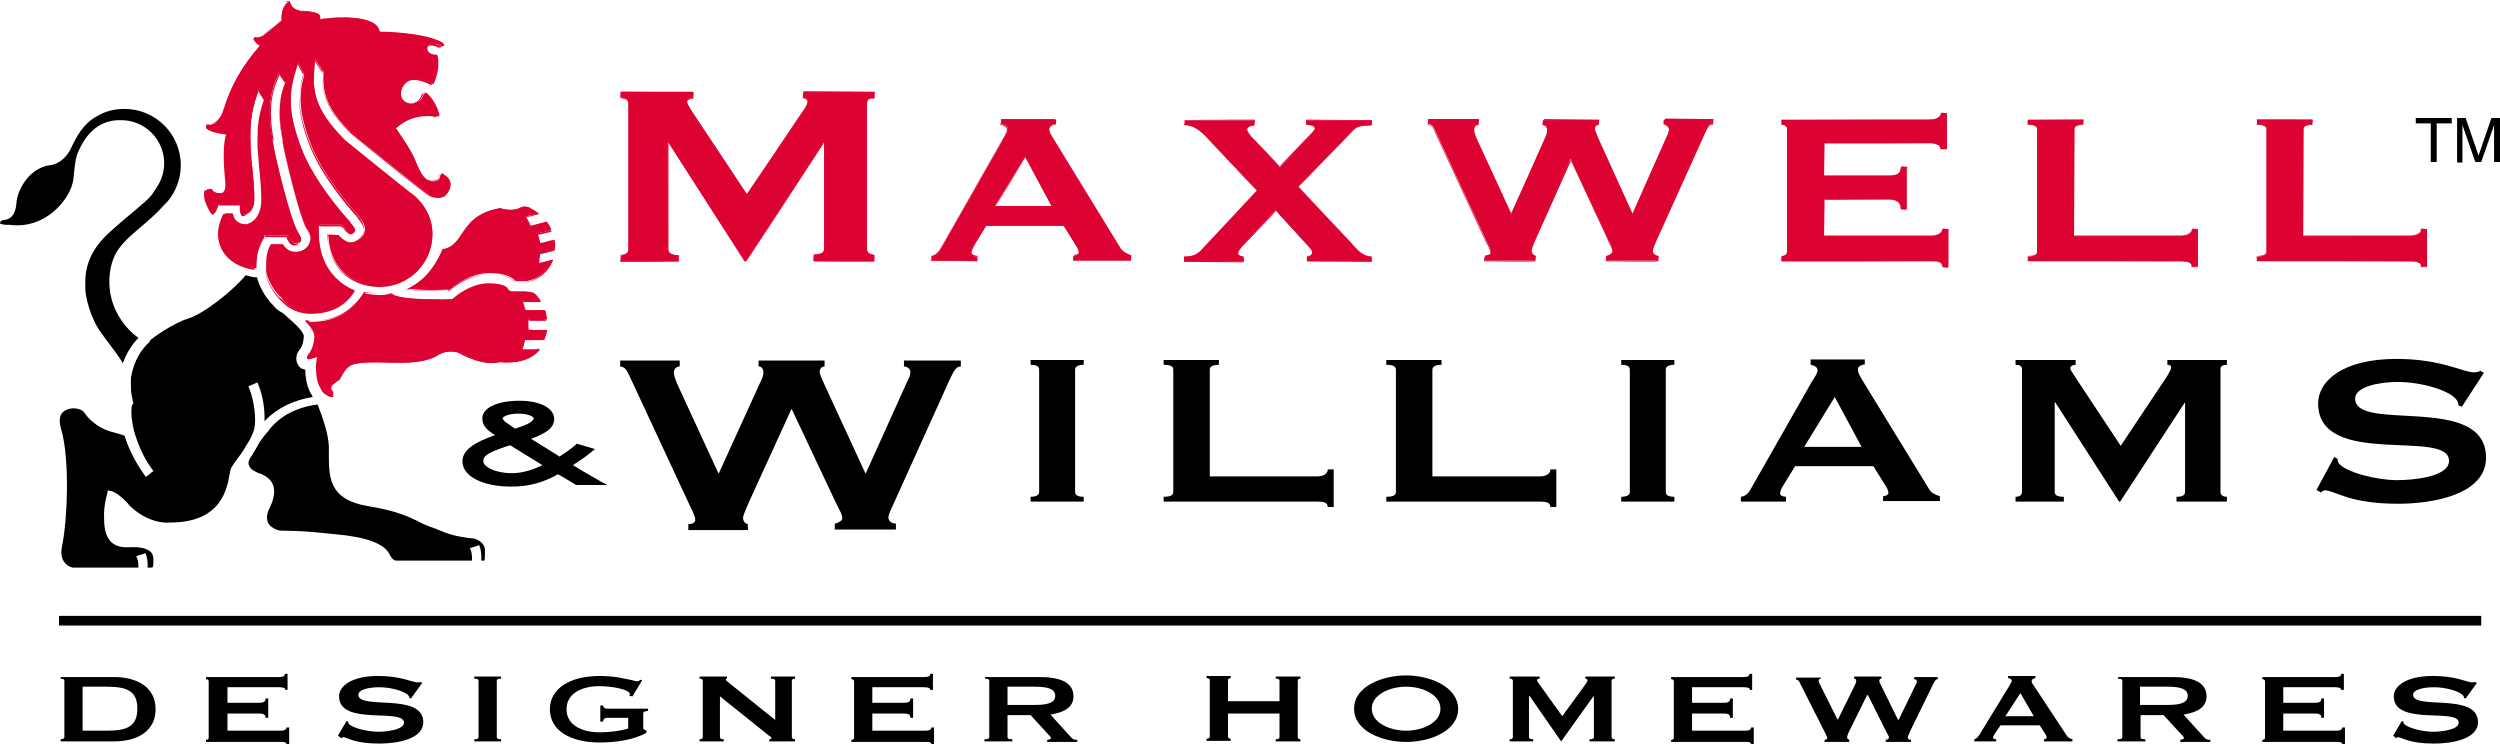 <?xml version="1.0" encoding="utf-8"?>
<!-- Generator: Adobe Illustrator 18.1.0, SVG Export Plug-In . SVG Version: 6.00 Build 0)  -->
<svg version="1.1" baseProfile="tiny" id="Layer_1" xmlns="http://www.w3.org/2000/svg" xmlns:xlink="http://www.w3.org/1999/xlink"
	 x="0px" y="0px" viewBox="0 0 466 138.7" xml:space="preserve">
<g>
	<g>
		<g>
			<path fill="#DC0332" d="M115.7,48.7v-1.1c0.8,0,1.4-0.4,1.4-1.1V19.2c0-0.7-0.6-1-1.4-1v-1.1h13.5v1.1c-0.5,0-1.2,0.2-1.2,0.7
				c0,0.4,0.5,1.1,0.9,1.8l10.3,15.5L149.6,21c0.6-1,1-1.6,1-2c0-0.5-0.4-0.7-0.9-0.7v-1.1H163v1.1c-0.8,0-1.4,0.2-1.4,1v27.2
				c0,0.7,0.6,1.1,1.4,1.1v1.1h-11.3v-1.1c1.3,0,1.9-0.4,1.9-1.1V26.6h-0.1l-14.5,22.1h-0.2l-14.2-22.1h-0.1v19.9
				c0,0.7,0.6,1.1,2,1.1v1.1H115.7z"/>
			<path fill="#DC0332" d="M149.6,18.3c0.8,0.1,0.9,0.4,0.9,0.7c0,0.4-0.3,0.9-0.9,1.8l-0.1,0.1c0,0-9.6,14.3-10.3,15.3
				C139.1,36,129,20.8,129,20.8c0,0-0.3-0.5-0.3-0.5c-0.3-0.5-0.6-1-0.6-1.3c0-0.4,0.6-0.6,1.1-0.6l0.1-1.2l-13.5-0.1l-0.1,1.2
				c0.7,0.1,1.4,0.2,1.4,1v27.2c0,0.7-0.7,1-1.4,1l-0.1,1.2v0.1h10.9l0.1-1.2c-1.4-0.1-2-0.4-2-1.1V26.5c0,0,14.2,22.2,14.2,22.2
				l0.3,0c0.1,0,14.5-22.1,14.5-22.1l0,19.8c0,0.7-0.6,1-1.9,1l-0.1,1.2l11.3,0.1l0.1-1.2c-0.7-0.1-1.4-0.3-1.4-1.1V19.2
				c0-0.7,0.7-0.9,1.4-0.9l0.1-1.2l-13.3-0.1L149.6,18.3z M149.7,21c0,0,0.1-0.1,0.1-0.1c0.6-0.9,0.9-1.4,0.9-1.9
				c0-0.5-0.3-0.7-1-0.7l0.1-1l13.2,0.1l-0.1,1c-0.9-0.1-1.4,0.3-1.4,1v27.2c0,0.7,0.6,1.2,1.5,1.2l-0.1,1l-11.2-0.1l0.1-1
				c1.3,0.1,1.9-0.3,1.9-1.1V26.6l-0.2-0.1c-0.1,0-14.5,22.1-14.5,22.1s-0.2,0-0.2,0l0,0c0-0.1-14.1-22.1-14.1-22.1l-0.2,0l-0.1,20
				c0,0.8,0.7,1.2,2.1,1.2l-0.1,1c0,0-10.5-0.1-10.7-0.1c0-0.1,0-1,0-1c0.8,0.1,1.4-0.4,1.4-1.1V19.2c0-0.7-0.5-1-1.5-1l0.1-1
				l13.4,0.1l-0.1,1c-0.4-0.1-1.2,0.2-1.2,0.7c0,0.3,0.3,0.8,0.6,1.3l0.3,0.5c0,0,10.4,15.6,10.4,15.6L149.7,21z"/>
		</g>
	</g>
	<g>
		<g>
			<path fill="#DC0332" d="M191.1,29.2l5,9.3h-10.7L191.1,29.2z M182,48.7v-0.9c-0.6,0-1.1-0.3-1.1-0.6c0-0.3,0.2-0.9,0.6-1.5
				l2.2-3.6h14.6l2.3,3.7c0.4,0.6,0.5,1,0.5,1.3c0,0.4-0.7,0.6-1,0.6v0.9h10.6v-0.9c-0.9-0.3-1.6-0.6-2-1.3l-12.5-20.4
				c-0.5-0.9-0.8-1.4-0.8-1.9c0-0.7,0.8-0.9,1.3-1v-0.9h-10.1v0.9c0.6,0.1,1.3,0.4,1.3,1c0,0.5-0.5,1.3-1.1,2.2l-11.1,19.5
				c-0.5,1-1.1,1.8-2.1,1.9v0.9H182z"/>
			<path fill="#DC0332" d="M185.4,38.6h10.9l-5.2-9.5L185.4,38.6z M191.1,29.3c0.1,0.2,4.8,8.9,4.9,9.1c-0.2,0-10.2,0-10.4,0
				C185.8,38.2,191,29.5,191.1,29.3z"/>
			<path fill="#DC0332" d="M186.4,23.2c0.6,0.2,1.3,0.4,1.3,1c0,0.4-0.5,1.2-0.9,1.9l-0.1,0.2c0,0-11.1,19.5-11.1,19.5
				c-0.6,1-1.1,1.8-2,1.9l-0.1,0.9l8.7,0.1v-1c-0.7-0.1-1.1-0.3-1.1-0.6c0-0.2,0.1-0.6,0.6-1.5l2.2-3.6c0,0,14.6,0,14.6,0l0,0
				c0,0.1,2.2,3.7,2.2,3.7c0.4,0.6,0.5,1.1,0.5,1.3c0,0.3-0.6,0.5-0.9,0.5l-0.1,1l10.6,0.1l0.1-1c-1-0.4-1.6-0.7-2-1.3
				c0,0-12.5-20.4-12.5-20.4c-0.5-0.8-0.8-1.3-0.8-1.8c0-0.6,0.7-0.8,1.2-0.9l0.1-0.9l-10.2-0.1L186.4,23.2z M186.9,26.2
				c0.5-0.8,1-1.5,1-2c0-0.6-0.5-0.9-1.4-1.1l0.1-0.8l10,0.1l-0.1,0.8c-0.5,0-1.3,0.3-1.3,1c0,0.5,0.3,1,0.9,1.9l12.5,20.4
				c0.4,0.7,1.1,1,2,1.3l-0.1,0.8l-10.5-0.1l0.1-0.8c0.2,0.1,1-0.1,1-0.6c0-0.2-0.1-0.7-0.5-1.3l-2.3-3.7l-14.7,0
				c-0.1,0-2.2,3.6-2.2,3.6c-0.4,0.7-0.6,1.3-0.6,1.5c0,0.4,0.6,0.6,1.2,0.6c0,0-0.1,0.6-0.1,0.7c-0.1,0-8.4,0-8.4,0l0.1-0.8
				c1,0,1.5-0.9,2.1-1.9l11.1-19.5C186.8,26.4,186.9,26.2,186.9,26.2z"/>
		</g>
	</g>
	<g>
		<g>
			<path fill="#DC0332" d="M233.8,22.4v0.9c-0.7,0-1.4,0.3-1.4,0.8c0,0.5,0.5,1.1,1.2,1.9l4.9,5.2l5-5.2c0.9-0.9,1.6-1.6,1.6-2
				c0-0.5-0.6-0.7-1.6-0.7v-0.9h12.2v0.9c-1.9,0-2.7,0.2-3.3,0.8l-10.4,10.7l10,10.6c0.7,0.8,1.8,2.4,3.7,2.4v0.9h-12.1v-0.9
				c0.7,0,1-0.4,1-0.8c0-0.5-0.6-1.1-1.3-1.8l-5.5-6l-5.9,6.2c-0.4,0.5-1.2,1.2-1.2,1.7c0,0.4,0.5,0.7,1.1,0.7v0.9h-11.1v-0.9
				c1.5,0,2.2-0.2,3.1-1.1l10.5-11.2l-9.7-10.3c-1.4-1.4-2.3-1.9-3.8-1.9v-0.9H233.8z"/>
			<path fill="#DC0332" d="M243.5,23.2c0.8,0.1,1.6,0.2,1.6,0.7c0,0.3-0.7,1-1.5,1.8l-0.1,0.1c0,0-5,5.2-5,5.2
				c0-0.1-4.8-5.1-4.8-5.1c-0.8-0.8-1.2-1.4-1.2-1.8c0-0.4,0.7-0.7,1.3-0.7l0.1-1v-0.1h-13.1l-0.1,1c1.5,0.1,2.5,0.6,3.9,2
				c0,0,9.7,10.3,9.7,10.3c-0.1,0-10.5,11.1-10.5,11.1c-0.8,0.8-1.4,1.1-3,1.1l-0.1,1l11.1,0.1l0.1-1c-0.7-0.1-1.1-0.3-1.1-0.7
				c0-0.4,0.6-1.1,1-1.5c0,0,6.1-6.4,6.1-6.4c0,0,0,0,0,0c0,0.1,5.4,6,5.4,6c0,0,0.1,0.1,0.1,0.1c0.6,0.7,1.2,1.2,1.2,1.6
				c0,0.5-0.3,0.7-0.9,0.7l-0.1,1l12.1,0.1l0.1-1c-1.7-0.1-2.6-1.2-3.4-2l-0.4-0.4c0,0-10-10.6-10-10.6c0.1,0,10.4-10.6,10.4-10.6
				c0.6-0.6,1.3-0.8,3.2-0.8l0.1-1l-12.3-0.1L243.5,23.2z M243.7,25.9l0.1-0.1c0.9-0.9,1.5-1.5,1.5-1.9c0-0.5-0.6-0.7-1.7-0.7
				l0.1-0.8l12.1,0.1l-0.1,0.8c-2-0.1-2.7,0.1-3.3,0.8L242,34.7c0,0.1,10,10.7,10,10.7c0,0,0.4,0.4,0.4,0.4c0.7,0.8,1.8,2,3.4,2
				l-0.1,0.8l-12-0.1l0.1-0.8c0.7,0.1,1-0.4,1-0.8c0-0.5-0.5-1-1.2-1.7l-0.1-0.1l-5.5-6c-0.1,0-6.1,6.2-6.1,6.2l-0.2,0.2
				c-0.4,0.5-1.1,1.1-1.1,1.6c0,0.5,0.5,0.8,1.2,0.8l-0.1,0.8l-11-0.1l0.1-0.8c1.4,0.1,2.1-0.1,3-1.1l10.5-11.2
				c0-0.1-9.7-10.4-9.7-10.4c-1.4-1.5-2.4-2-3.9-2l0.1-0.8c0,0,12.8,0.1,12.9,0.1c0,0.1,0,0.8,0,0.8c-0.6-0.1-1.4,0.3-1.4,0.8
				c0,0.6,0.7,1.4,1.2,2l4.9,5.2C238.6,31.1,243.7,25.9,243.7,25.9z"/>
		</g>
	</g>
	<g>
		<g>
			<path fill="#DC0332" d="M275.5,22.4v0.9c-0.5,0-0.9,0.4-0.9,1c0,0.3,0.1,0.7,0.5,1.8l6.4,13.9h0.1l6.3-14.1
				c0.4-0.9,0.5-1.2,0.5-1.6c0-0.5-0.2-1-0.8-1v-0.9h10.3v0.9c-0.5,0-0.8,0.4-0.8,0.8c0,0.4,0.2,0.9,0.6,1.7l6.5,14.1h0.1l6.4-14.4
				c0.3-0.6,0.4-1,0.4-1.4s-0.5-0.9-1-0.9v-0.9h8.9v0.9c-0.8,0-1.2,0.9-1.7,2.1l-8.6,19.1c-0.5,1.1-0.9,1.9-0.9,2.4
				c0,0.5,0.4,0.9,1.1,0.9v0.9h-9.5v-0.9c0.5-0.1,1.1-0.4,1.2-0.9c0-0.6-0.3-1.1-0.9-2.3l-6.9-14.8h-0.1l-6.5,14.5
				c-0.6,1.3-0.9,2.2-0.9,2.5c0,0.5,0.2,0.9,0.8,1v0.9h-9.3v-0.9c0.5,0,1.1-0.2,1.1-0.7c0-0.5-0.4-1.2-0.7-1.8l-9.6-20.7
				c-0.3-0.7-0.6-1.3-1.4-1.4v-0.9H275.5z"/>
			<path fill="#DC0332" d="M310.1,23.2c0.6,0.1,1,0.5,1,0.9c0,0.4-0.1,0.7-0.4,1.3c0,0-6.4,14.4-6.4,14.4c0,0-6.4-14.1-6.4-14.1
				l-0.2-0.5c-0.2-0.6-0.4-0.9-0.4-1.2c0-0.3,0.2-0.7,0.7-0.7l0.1-1l-10.3-0.1l-0.1,1c0.6,0.1,0.8,0.5,0.8,1c0,0.4-0.1,0.7-0.5,1.5
				c0,0-6.3,14.1-6.3,14.1c0,0-6.4-13.9-6.4-13.9c-0.5-1.1-0.5-1.5-0.5-1.7c0-0.5,0.3-0.9,0.8-0.9l0.1-1v-0.1h-9.4l-0.1,1
				c0.8,0.2,1.1,0.7,1.4,1.4c0,0,9.6,20.7,9.6,20.7l0.2,0.3c0.3,0.5,0.5,1,0.5,1.4c0,0.4-0.6,0.6-1,0.6l-0.1,1l9.4,0.1l0.1-1
				c-0.6-0.2-0.8-0.6-0.8-1c0-0.2,0.3-1.1,0.9-2.4c0,0,6.5-14.5,6.5-14.5c0,0,6.9,14.8,6.9,14.8c0,0,0.1,0.3,0.1,0.3
				c0.5,1,0.8,1.5,0.8,2c0,0.4-0.7,0.7-1.1,0.8l-0.1,0.9l9.6,0.1l0.1-1c-0.8-0.1-1.1-0.5-1.1-0.9c0-0.4,0.3-1.1,0.7-2l8.9-19.7
				c0.5-1.1,0.8-1.9,1.6-1.9l0.1-1l-9-0.1L310.1,23.2z M310.8,25.5c0.3-0.6,0.4-1,0.4-1.4c0-0.5-0.5-0.9-1.1-0.9l0.1-0.8l8.8,0.1
				l-0.1,0.8c-0.8-0.1-1.1,0.8-1.7,1.9l-8.9,19.7c-0.4,0.9-0.7,1.6-0.7,2.1c0,0.5,0.4,1,1.2,1l-0.1,0.8l-9.4-0.1l0.1-0.8
				c0.4,0,1.1-0.3,1.2-0.8c0-0.5-0.3-1.1-0.8-2.1l-0.1-0.3l-6.9-14.8l-0.2,0c-0.1,0-6.6,14.5-6.6,14.5c-0.6,1.4-0.9,2.2-0.9,2.5
				c0,0.4,0.2,1,0.8,1.1l-0.1,0.8l-9.2-0.1l0.1-0.8c0.5,0.1,1.1-0.2,1.1-0.7c0-0.4-0.2-1-0.5-1.5l-0.2-0.3l-9.6-20.7
				c-0.3-0.8-0.6-1.3-1.4-1.4l0.1-0.8c0,0,9,0.1,9.1,0.1c0,0.1,0,0.8,0,0.8c-0.5-0.1-0.9,0.3-0.9,1c0,0.3,0,0.7,0.5,1.8l6.4,13.9
				l0.2,0c0.1,0,6.4-14.2,6.4-14.2c0.4-0.8,0.5-1.2,0.5-1.6c0-0.6-0.3-1-0.9-1l0.1-0.8l10.2,0.1l-0.1,0.8c-0.5-0.1-0.8,0.4-0.8,0.8
				c0,0.3,0.2,0.7,0.4,1.3l0.2,0.5c0,0,6.5,14.1,6.5,14.1l0.2,0C304.4,39.9,310.8,25.5,310.8,25.5z"/>
		</g>
	</g>
	<g>
		<g>
			<path fill="#DC0332" d="M362.8,27.8h-1.1c0-0.7-0.6-1.1-2.3-1.1H340v6.2h11.8c1.6,0,2.5-0.2,2.5-1.7h1.1V39h-1.1
				c0-1.5-1-1.8-2.5-1.8H340v6.9h20.1c1.2,0,2-0.5,2-1.3h1.1v7h-1.1c0-1-0.8-1.1-2-1.1h-28v-0.9c0.5,0,1.1-0.3,1.1-0.9V24.1
				c0-0.6-0.5-0.9-1.1-0.9v-0.9h27.4c1.7,0,2.3-0.5,2.3-1.2h1.1V27.8z"/>
			<path fill="#DC0332" d="M359.5,22.3h-27.4l-0.1,0.9c0.6,0.1,1.1,0.3,1.1,0.9v22.8c0,0.6-0.5,0.8-1,0.8l-0.1,0.9l28,0.1
				c1.3,0,2,0.2,2,1l1.1,0.1l0.1-7.1l-1.1-0.1c-0.1,0.8-0.9,1.3-2,1.3H340l0.1-6.8l11.7,0.1c1.6,0,2.5,0.3,2.5,1.7l1.1,0.1l0.1-7.9
				l-1.1-0.1c-0.1,1.5-0.9,1.7-2.5,1.7H340l0.1-6.1l19.4,0.1c2,0,2.2,0.5,2.2,1l1.1,0.1h0.1v-6.7l-1.1-0.1
				C361.7,21.9,360.9,22.3,359.5,22.3z M361.8,21.2l1,0.1c0,0-0.1,6.3-0.1,6.5c-0.1,0-1,0-1,0c0.1-0.7-0.7-1.1-2.3-1.1H340l-0.1,6.3
				l11.9,0.1c1.4,0,2.6-0.1,2.6-1.8l1,0.1l-0.1,7.7l-1-0.1c0.1-1.5-0.9-1.8-2.5-1.8H340l-0.1,7l20.2,0.1c1.3,0,2.1-0.6,2.1-1.4
				l1,0.1l-0.1,6.9l-1-0.1c0.1-1-0.9-1.1-2-1.1h-28l0.1-0.8c0.5,0.1,1.1-0.2,1.1-0.9V24.1c0-0.7-0.6-1-1.2-1l0.1-0.8l27.3,0.1
				C361,22.4,361.8,22,361.8,21.2z"/>
		</g>
	</g>
	<g>
		<g>
			<path fill="#DC0332" d="M408.6,49.8c0-1-0.8-1.1-2-1.1H378l0-0.9c1.3,0,1.8-0.3,1.8-0.9V24.1c0-0.6-0.5-0.9-1.8-0.9v-0.9h10.3
				v0.9c-1.1,0-1.7,0.3-1.7,0.9v19.9h20c1.2,0,2-0.5,2-1.3h1.1v7H408.6z"/>
			<path fill="#DC0332" d="M377.9,23.2c1.6,0.1,1.8,0.5,1.8,0.9v22.8c0,0.4-0.2,0.8-1.7,0.8c-0.1,0.1-0.1,0.9-0.1,0.9l28.6,0.1
				c1.3,0,2,0.2,2,1v0.1h1.1l0.1-7.1l-1.1-0.1c-0.1,0.8-0.9,1.3-2,1.3h-20l0.1-19.8c0-0.6,0.5-0.8,1.6-0.8l0.1-1L378,22.3
				L377.9,23.2z M379.9,46.9V24.1c0-0.7-0.6-1-1.9-1l0.1-0.8l10.2,0.1l-0.1,0.8c-1.1-0.1-1.7,0.2-1.7,0.9v19.9l20,0.1
				c1.3,0,2.1-0.6,2.1-1.4l1,0.1l-0.1,6.9c0,0-0.8-0.1-0.9-0.1c-0.1-1-1-1.1-2.1-1.1c0,0-28.5,0-28.6,0c0,0,0.1-0.4,0.1-0.7
				c0-0.1,0-0.1,0-0.1C379.3,47.9,379.9,47.6,379.9,46.9z"/>
		</g>
	</g>
	<g>
		<g>
			<path fill="#DC0332" d="M451.3,49.8c0-1-0.8-1.1-2-1.1h-28.6l0-0.9c1.3,0,1.8-0.3,1.8-0.9V24.1c0-0.6-0.5-0.9-1.8-0.9v-0.9h10.3
				v0.9c-1.1,0-1.7,0.3-1.7,0.9v19.9h20c1.2,0,2-0.5,2-1.3h1.1v7H451.3z"/>
			<path fill="#DC0332" d="M420.6,23.2c1.6,0.1,1.8,0.5,1.8,0.9v22.8c0,0.4-0.2,0.8-1.7,0.8c-0.1,0.1-0.1,0.9-0.1,0.9l28.6,0.1
				c1.3,0,2,0.2,2,1v0.1h1.1l0.1-7.1l-1.1-0.1c-0.1,0.8-0.9,1.3-2,1.3h-20l0.1-19.8c0-0.6,0.5-0.8,1.6-0.8l0.1-1l-10.4-0.1
				L420.6,23.2z M422.5,46.9V24.1c0-0.7-0.6-1-1.9-1l0.1-0.8l10.2,0.1l-0.1,0.8c-1.1-0.1-1.7,0.2-1.7,0.9v19.9l20,0.1
				c1.3,0,2.1-0.6,2.1-1.4l1,0.1l-0.1,6.9c0,0-0.8-0.1-0.9-0.1c-0.1-1-1-1.1-2.1-1.1c0,0-28.5,0-28.5,0c0,0,0.1-0.4,0.1-0.6
				c0-0.1,0-0.2,0-0.2C421.9,47.9,422.5,47.6,422.5,46.9z"/>
		</g>
	</g>
	<g>
		<path fill="#010000" d="M126.7,67.2v1.1c-0.6,0-1.1,0.5-1.1,1.1c0,0.4,0.1,0.8,0.6,2.1l7.7,16.7h0.1l7.7-16.9
			c0.5-1,0.6-1.4,0.6-1.9c0-0.6-0.3-1.1-0.9-1.1v-1.1h12.3v1.1c-0.6,0-0.9,0.5-0.9,1c0,0.5,0.3,1,0.7,2l7.8,16.9h0.1l7.8-17.3
			c0.4-0.7,0.5-1.1,0.5-1.6c0-0.5-0.6-1-1.2-1v-1.1h10.6v1.1c-1,0-1.4,1.1-2.1,2.5l-10.3,22.8c-0.6,1.3-1.1,2.3-1.1,2.9
			c0,0.5,0.5,1.1,1.4,1.1v1.1h-11.4v-1.1c0.6-0.1,1.4-0.5,1.4-1c0-0.7-0.4-1.3-1.1-2.7l-8.3-17.6h-0.1l-7.9,17.3
			c-0.7,1.6-1.1,2.6-1.1,2.9c0,0.5,0.3,1.1,0.9,1.2v1.1h-11.1v-1.1c0.6,0,1.3-0.2,1.3-0.8c0-0.6-0.4-1.4-0.8-2.2L117.3,70
			c-0.4-0.8-0.7-1.6-1.7-1.7v-1.1H126.7z"/>
	</g>
	<g>
		<path fill="#010000" d="M192.1,93.5v-0.9c1,0,1.6-0.3,1.6-0.9V68.9c0-0.6-0.5-0.9-1.6-0.9v-0.9h9.9V68c-1,0-1.6,0.3-1.6,0.9v22.8
			c0,0.6,0.5,0.9,1.6,0.9v0.9H192.1z"/>
	</g>
	<g>
		<path fill="#010000" d="M247.5,94.6c0-1-0.8-1.1-2-1.1h-28.6l0-0.9c1.3,0,1.8-0.3,1.8-0.9V68.9c0-0.6-0.5-0.9-1.8-0.9v-0.9h10.3
			V68c-1.1,0-1.7,0.3-1.7,0.9v19.9h20c1.2,0,2-0.5,2-1.3h1.1v7H247.5z"/>
	</g>
	<g>
		<path fill="#010000" d="M289,94.6c0-1-0.8-1.1-2-1.1h-28.6l0-0.9c1.3,0,1.8-0.3,1.8-0.9V68.9c0-0.6-0.5-0.9-1.8-0.9v-0.9h10.3V68
			c-1.1,0-1.7,0.3-1.7,0.9v19.9h20c1.2,0,2-0.5,2-1.3h1.1v7H289z"/>
	</g>
	<g>
		<path fill="#010000" d="M302.2,93.5v-0.9c1,0,1.6-0.3,1.6-0.9V68.9c0-0.6-0.5-0.9-1.6-0.9v-0.9h9.9V68c-1,0-1.6,0.3-1.6,0.9v22.8
			c0,0.6,0.5,0.9,1.6,0.9v0.9H302.2z"/>
	</g>
	<g>
		<path fill="#010000" d="M342,74l5,9.3h-10.7L342,74z M332.9,93.5v-0.9c-0.6,0-1.1-0.3-1.1-0.6c0-0.3,0.2-0.9,0.6-1.5l2.2-3.6h14.6
			l2.3,3.7c0.4,0.6,0.5,1,0.5,1.3c0,0.4-0.7,0.6-1,0.6v0.9h10.6v-0.9c-0.9-0.3-1.6-0.6-2-1.3l-12.5-20.4c-0.5-0.9-0.8-1.4-0.8-1.9
			c0-0.7,0.8-0.9,1.3-1v-0.9h-10.1V68c0.6,0.1,1.3,0.4,1.3,1c0,0.5-0.5,1.3-1.1,2.2l-11.1,19.5c-0.5,1-1.1,1.8-2.1,1.9v0.9H332.9z"
			/>
	</g>
	<g>
		<path fill="#010000" d="M375.7,93.5v-0.9c0.7,0,1.2-0.3,1.2-0.9V68.8c0-0.6-0.5-0.8-1.2-0.8v-0.9h11.2V68c-0.4,0-1,0.2-1,0.6
			c0,0.3,0.4,0.9,0.8,1.5l8.6,13l8.6-12.9c0.5-0.9,0.8-1.3,0.8-1.7S404.4,68,404,68v-0.9h11.1V68c-0.7,0-1.2,0.2-1.2,0.8v22.9
			c0,0.6,0.5,0.9,1.2,0.9v0.9h-9.4v-0.9c1.1,0,1.6-0.3,1.6-0.9V75.1h-0.1l-12,18.4h-0.2L383.1,75H383v16.7c0,0.6,0.5,0.9,1.7,0.9
			v0.9H375.7z"/>
	</g>
	<g>
		<path fill="#010000" d="M431.8,91.3l3.3-6.1l0.6,0.3c0,0.3,0.1,0.6,0.2,0.8c1.2,1.7,7.1,3.2,10.9,3.2c2.6,0,9.7-0.5,9.7-3.6
			c0-6.1-24.4,1.5-24.4-10.7c0-4.2,4.6-8.3,14.6-8.3c8.4,0,12.4,2.5,14.4,2.5c0.6,0,1-0.1,1.2-0.3l0.7,0.4l-4.1,6.3l-0.6-0.2
			c-0.1-0.5-0.2-0.9-0.5-1.2c-1.3-1.6-6.3-3.2-10.9-3.2c-3.5,0-7.9,0.9-7.9,3.1c0,6.4,24.4-1.1,24.4,11c0,6.9-9.9,8.6-16.4,8.6
			c-9.3,0-11.8-2.5-13.6-2.5c-0.3,0-0.6,0.2-0.8,0.4L431.8,91.3z"/>
	</g>
	<g>
		<path fill="#DC0332" d="M53.6,56.8c1.3,0.9,2.8,1.4,4.3,1.4c5.1,0,7.3-2.7,8.2-4.1c-1.3-0.5-2.5-1.3-3.5-2.3
			c-2.1-2.1-3.2-5.1-3.2-8.5c0,0,0-0.5,0-0.5l0-0.4l0-0.5h0.5h0.4h3.2h0.1l0.1,0.1l0.3,0.2l0.1,0.1l0.1,0.1c0.3,0.4,0.8,1,1.2,1.1
			c0.1,0,0.2,0,0.3-0.1c0.3-0.2,0.4-0.4,0.4-0.6c0-0.4-0.5-1-0.7-1.2c0,0-0.1-0.2-0.1-0.2c-4.4-4.9-7.7-9.9-9.2-13.9
			c-2.6-6.7-2.3-10.5-1-14.7l0.4-1.2l0.6,1.1l0.5,1l0.1,0.2L56.7,14c-1,3.5-1.1,6.7,1.2,12.8c1.5,3.9,4.6,8.6,8.9,13.4
			c0,0,0.1,0.2,0.1,0.2c0.6,0.7,1.2,1.5,1.1,2.5c-0.1,0.7-0.4,1.3-1.1,1.8c-0.5,0.4-1.1,0.6-1.7,0.5c-0.9-0.2-1.7-0.9-2.1-1.4h-1.9
			c0.1,2.8,1,5.1,2.7,6.8c1.7,1.7,4,2.6,6.7,2.7c0,0,0.3,0,0.3,0c5.4,0,9.7-4.4,9.7-9.7c0-3.4-1.8-5.7-3.3-7.1c0,0-0.8-0.6-0.8-0.6
			c-2.6-2-10.6-8.5-12.2-9.8c0,0,0,0,0,0l0,0c-5.9-5.9-6.1-9.5-5.7-13.7l0.1-1.4l0.8,1.2l0.7,1.1l0.1,0.1l0,0.2
			c-0.2,3.7,0.5,6.5,5.2,11.2c1.8,1.5,11.2,9.1,13.5,10.8c0.2,0.1,0.3,0.2,0.4,0.3c0.2,0.2,0.5,0.4,0.9,0.6c2,0.8,2.8-0.2,2.8-0.2
			c0.7-0.9,1-1.7,0.8-2.4c-0.2-0.8-1.1-1.3-1.5-1.6l-0.4,0.5c0,0.3-0.1,0.5-0.2,0.6c-0.3,0.4-0.9,0.4-0.9,0.4
			c-1.7,0.1-2.4-1.4-3.4-3.7l-0.1-0.3c-1-2.3-3.3-5.4-3.3-5.5l-0.3-0.4l0.4-0.3c3.2-2.7,6.7-2,6.9-2l0.1,0l0.1,0
			c0.3,0.1,0.4,0.1,0.5,0.1c0.1,0,0.1-0.2,0.1-0.4c-0.6-2.2-1.8-3.5-2.4-4L79,17.5c-0.1,0.5-0.5,1.2-1.2,1.5c-0.7,0.4-1.5,0.4-2.2,0
			c-0.7-0.4-1-1.2-0.8-2.1c0.3-1.1,1.3-2.2,2.6-2.2c1.3,0,2.7,0.6,3.4,1c1.3-2.8,0.9-4.8,0.7-5.5c-0.7,0.1-1.3-0.2-1.6-0.5
			c-0.2-0.3-0.3-0.6-0.2-0.9c0.1-0.2,0.2-0.5,0.8-0.6c0.9-0.1,1.5,0.2,1.8,0.4c0.4,0,0.5-0.1,0.5-0.1c0-0.1-0.1-0.3-0.2-0.5
			C79.3,6,71.3,5.9,71.2,5.9l-0.4,0l-0.1-0.3c-0.9-2.8-7.9-2.4-10.5-2.1l-0.5,0.1l0-0.5c0-0.4-0.6-0.9-3.2-1c-0.2,0-0.3,0-0.4,0
			c-1.2-0.1-1.9-0.8-2.1-1.9c-1.7,1.2-1.5,3.2-1.5,3.3l0,0.3l-0.2,0.2c-1,0.8-1.5,1.2-2.8,2.3C49,6.8,48.4,7,47.9,7
			c-0.1,0-0.1,0-0.2-0.1l-0.3,0.4c0.4,0.5,0.7,0.8,0.7,0.8l0.5,0.3l-0.4,0.5c-3.1,3.6-5.1,7.2-6.4,11.4c-0.4,1.4-1.1,2.4-2,2.8
			c-0.5,0.2-0.9,0.2-1.2,0.2l0,0.6c0.4,0.4,1.9,0.9,3.3,1l0.6,0.1l-0.1,0.5c-0.4,1.8-0.4,4.6,0,8.3c0,0.3,0,0.3,0,0.4c0,0,0,0,0,0.1
			c0,0.2,0.1,0.8-0.3,1.3C41.9,35.8,41.5,36,41,36c-0.6,0-1-0.1-1.3-0.4c-0.1-0.1-0.2-0.3-0.3-0.4l-0.9,0.2
			c-0.1,1.2,0.1,1.8,0.8,3.5c0.4,0.8,0.7,0.8,0.8,0.8c0,0,0,0,0,0c0.2-0.4,0.3-0.8,0.5-1.2l0.1-0.2l0.1-0.3h0.3h0.3h2.7h0.4h0.5
			l0,0.5l0,0.4l0,0l0,0c0,0.2,0.1,0.8,0.3,1c0.1,0.1,0.2,0.1,0.4,0.1c0.3-0.1,1.7-0.5,1.7-3c0-2-0.2-4-0.4-5.9
			c-0.2-1.4-0.3-2.7-0.3-3.9c-0.1-3-0.1-5.9,1.3-9.8l0.4-1l0.5,0.9l0.5,0.9l0.1,0.2l-0.1,0.2c-1.1,3.3-1.1,5.9-1,8.5
			c0,1.1,0.2,2.4,0.3,3.8c0.2,1.9,0.4,4,0.4,6.1c0,4.3-3.2,4.8-3.2,4.8c0,0,0,0-0.1,0h0c-0.7,0-1.3-0.2-1.8-0.6
			c-0.4-0.4-0.6-1-0.7-1.4h-1.4c-1.5,3.2-0.8,5.4,0,6.8c1.1,1.9,3.4,3.2,5.8,3.4c0-1.7,0.1-3.4,1.4-5.6l0.1-0.2l0.1-0.3h0.3H50h3.1
			h0.4h0.3l0.1,0.3c0,0,0.1,0.2,0.1,0.2c0.1,0.2,0.4,0.7,0.8,0.9c0.3,0.1,0.6,0.1,0.9-0.1c0,0,0.3-0.2,0.4-0.5
			c0.1-0.3-0.1-0.7-0.4-1.2c-1.6-2.3-4.7-15.6-4.8-16.9c0-0.1-0.1-0.4-0.1-0.8c-0.4-2.1-1.2-6.9,0.8-11.3l0.4-0.8l0.5,0.7l0.5,0.7
			l0.2,0.2l-0.1,0.3c-1.6,3.9-0.8,8.1-0.5,9.9c0.1,0.4,0.1,0.7,0.1,0.9c0.1,1.1,3.1,14.2,4.4,16c0.7,0.9,0.9,1.8,0.7,2.6
			c-0.3,1.1-1.2,1.6-1.3,1.6c-0.8,0.4-1.6,0.4-2.3,0.2c-0.8-0.3-1.2-0.9-1.5-1.3h-2.2c-0.9,1.7-0.9,2.9-0.9,4.5c0,0,0,0.4,0,0.4
			c0,0.9,0.9,3.1,2.5,4.8l0.3,0.2C52.8,56.1,53.2,56.4,53.6,56.8z"/>
		<path fill="#DC0332" d="M54,0.1c-1.4,0.9-1.5,2.3-1.5,3c0,0.2,0,0.3,0,0.4c0,0,0,0.3,0,0.3c0,0-0.2,0.1-0.2,0.1
			c-1,0.8-1.6,1.2-2.8,2.3c-0.6,0.6-1.2,0.8-1.7,0.8l-0.2-0.1l-0.1,0l-0.3,0.4c0,0.1,0.7,0.9,0.7,0.9c0,0,0.3,0.2,0.5,0.3
			c-0.1,0.1-0.3,0.4-0.3,0.4c-3.1,3.6-5.1,7.2-6.4,11.4c-0.4,1.4-1.1,2.3-2,2.7c-0.4,0.2-0.8,0.2-1.2,0.2c-0.1,0.1-0.1,0.7-0.1,0.7
			c0.4,0.5,2,1,3.3,1.1c0,0,0.5,0.1,0.5,0.1c-0.1,0-0.2,0.5-0.2,0.5c-0.2,0.9-0.3,2-0.3,3.3c0,1.4,0.1,3.1,0.3,5.1c0,0,0,0.4,0,0.4
			c0,0.1,0,0.2,0,0.4c0,0.3-0.1,0.6-0.3,0.9c-0.2,0.3-0.6,0.4-1.1,0.5c-0.5,0-1-0.1-1.3-0.4l-0.2-0.4c-0.1,0-1,0.1-1,0.1
			c-0.2,1.3,0,1.9,0.8,3.6c0.4,0.8,0.6,0.9,0.9,0.9c0.1,0,0.6-1.2,0.6-1.2c0,0,0.2-0.5,0.2-0.5l0.3,0c0,0,3.8,0,3.8,0
			c0,0,0,0.1,0,0.2c0,0.1,0,0.2,0,0.2l0,0.4c0,0,0,0,0,0c0,0.3,0.1,0.8,0.3,1.1c0,0,0.4,0.1,0.4,0.1c0.3-0.1,1.7-0.6,1.7-3.1
			c0-2-0.2-4-0.4-5.9c0,0-0.3-3.9-0.3-3.9c0-0.6,0-1.2,0-1.8c0-2.4,0.2-4.9,1.4-7.9c0,0,0.2-0.5,0.3-0.8c0.1,0.2,1.1,1.8,1.1,1.8
			c0,0-0.1,0.2-0.1,0.2c-0.9,2.6-1.1,4.7-1.1,6.8c0,0.6,0,1.2,0,1.7l0.3,3.8c0.2,1.9,0.4,4,0.4,6.1c0,4.2-3.1,4.7-3.2,4.7
			c-0.8,0-1.4-0.2-1.8-0.6c-0.3-0.3-0.6-0.8-0.7-1.4l-1.4-0.1c-1.6,3.3-0.9,5.5-0.1,6.9c1.1,1.9,3.4,3.2,5.9,3.5
			c0.1-1.9,0.2-3.5,1.5-5.6c0,0,0.2-0.5,0.2-0.5l0.2,0c0,0,4.1,0,4.1,0c0,0,0,0,0,0c0,0.1,0.1,0.3,0.1,0.3c0.1,0.3,0.1,0.3,0.2,0.3
			c0,0.2,0.3,0.7,0.8,0.9c0.3,0.1,0.6,0.1,0.9-0.1c0,0,0.3-0.2,0.4-0.5c0-0.1,0-0.1,0-0.2c0-0.3-0.1-0.6-0.4-1
			c-1.6-2.3-4.6-15.5-4.8-16.9L51,26c-0.2-1.1-0.5-2.8-0.5-4.9c0-2,0.3-4.3,1.3-6.4c0,0,0.2-0.5,0.3-0.7c0.1,0.2,1.1,1.5,1.1,1.6
			c0,0-0.1,0.2-0.1,0.2c-0.7,1.8-1,3.7-1,5.4c0,1.9,0.3,3.6,0.5,4.6c0,0,0.1,0.9,0.1,0.9c0.1,1.1,3.2,14.2,4.5,16.1
			c0.5,0.7,0.7,1.4,0.7,2c0,0.2,0,0.4-0.1,0.6c-0.3,1.1-1.2,1.5-1.3,1.6c-0.8,0.4-1.6,0.4-2.3,0.1c-0.6-0.2-1.1-0.7-1.5-1.3l-2.2,0
			c-1,1.7-1,3-1,4.6l0,0.4c0,0.9,0.9,3.1,2.5,4.9c0,0,0.3,0.3,0.3,0.3l1.2,1.1c1.3,0.9,2.8,1.4,4.4,1.4c3.7,0,6.5-1.4,8.2-4.2l0-0.1
			l-0.1,0c-1.3-0.5-2.5-1.3-3.4-2.3c-2.1-2.1-3.2-5-3.2-8.4v-0.5l0-0.9l0.4,0.1h3.7c0.1,0.1,0.4,0.2,0.4,0.2l0.1,0.1
			c0.3,0.5,0.9,1.1,1.3,1.2c0,0,0.4-0.1,0.4-0.1c0.3-0.2,0.5-0.4,0.5-0.6c0-0.4-0.4-0.9-0.7-1.2c-0.2-0.2-0.2-0.2-0.2-0.2
			c-4.3-4.9-7.6-9.8-9.1-13.9c-1.4-3.7-2-6.5-2-9c0-2,0.4-3.8,1-5.7c0,0,0.2-0.7,0.3-1c0.1,0.2,1.1,2.1,1.1,2.1c0,0-0.1,0.1-0.1,0.1
			c-0.4,1.5-0.7,2.9-0.7,4.5c0,2.2,0.5,4.8,1.9,8.4c1.5,3.9,4.6,8.6,8.9,13.4l0.1,0.2c0.5,0.6,1.1,1.4,1.1,2.2c0,0.1,0,0.1,0,0.2
			c-0.1,0.7-0.4,1.3-1.1,1.8c-0.5,0.4-1.1,0.5-1.6,0.4c-0.9-0.1-1.6-0.9-2.1-1.4l-1.9,0c0,2.9,1,5.2,2.7,6.9c1.7,1.7,4,2.6,6.7,2.7
			c0,0,0.3,0,0.3,0c5.4,0,9.8-4.4,9.8-9.8c0-3.4-1.8-5.8-3.3-7.1c0,0-0.8-0.6-0.8-0.6c-2.6-2-10.6-8.5-12.2-9.8
			c-4.8-4.8-5.8-8.1-5.8-11.3c0-0.8,0.1-1.5,0.1-2.3c0,0,0.1-0.8,0.1-1.2c0.2,0.3,1.4,2.2,1.4,2.2c0,0,0,0.1,0,0.1
			c0,0.4,0,0.8,0,1.1c0,3.2,1.1,5.9,5.3,10.1c1.1,0.9,11.1,9.1,13.5,10.8l0.4,0.3c0,0,0.9,0.6,0.9,0.6c2,0.8,2.9-0.2,2.9-0.2
			c0.8-0.9,1-1.8,0.8-2.5c-0.2-0.8-1.1-1.4-1.6-1.6c-0.1,0-0.5,0.5-0.5,0.5c0,0-0.2,0.6-0.2,0.6c-0.3,0.4-0.8,0.4-0.9,0.4
			c-1.7,0.1-2.3-1.4-3.3-3.7c0,0-0.1-0.3-0.1-0.3c-1-2.3-3.3-5.4-3.4-5.5c0,0-0.2-0.3-0.3-0.4c0.1,0,0.3-0.2,0.3-0.2
			c3.1-2.6,6.7-2,6.8-2c0.3,0.1,0.5,0.2,0.6,0.1c0.1-0.1,0.2-0.4,0.2-0.4c-0.6-2.3-1.9-3.6-2.4-4.1c-0.1,0-0.5,0.3-0.5,0.3
			c-0.1,0.5-0.5,1.2-1.2,1.5c-0.7,0.4-1.4,0.4-2.1,0c-0.7-0.4-1-1.2-0.8-2c0.3-1.1,1.3-2.2,2.6-2.2c1.2,0,2.6,0.6,3.3,1
			c1.5-2.9,1-4.9,0.8-5.6c-0.7,0-1.3-0.2-1.7-0.5c-0.2-0.2-0.3-0.5-0.2-0.8c0.1-0.2,0.2-0.4,0.7-0.5c0.8-0.1,1.5,0.2,1.7,0.4
			c0,0,0.6-0.1,0.6-0.1c0,0,0,0,0,0c0-0.1-0.2-0.6-0.2-0.6c-3.3-2.1-11.3-2.2-11.4-2.2c0,0-0.3,0-0.4,0c0,0,0,0,0,0
			c0-0.1-0.1-0.3-0.1-0.3c-0.9-2.8-7.9-2.5-10.6-2.1c0,0-0.5,0.1-0.5,0.1c0,0,0-0.1,0-0.2c0-0.1,0-0.3,0-0.3c-0.1-0.6-1.1-1-3.3-1.1
			l-0.4,0c-1.1-0.1-1.8-0.7-2-1.8L54,0.1L54,0.1z M49.6,6.2c1.2-1.2,1.7-1.5,2.8-2.3c0,0,0.2-0.2,0.2-0.2c0,0,0,0,0-0.1
			c0-0.1,0-0.3,0-0.3c0,0,0-0.1,0-0.3c0-0.6,0.2-1.9,1.4-2.8c0.2,1,1,1.7,2.1,1.8c0,0,0.4,0,0.4,0c2.7,0.2,3.1,0.7,3.1,1l0,0.5
			c0.1,0.1,0.6,0,0.6,0c2.6-0.4,9.6-0.7,10.4,2l0.1,0.3C70.8,6,71.2,6,71.2,6c0.1,0,8.1,0.1,11.3,2.2c0,0,0,0,0,0
			c0,0,0.2,0.4,0.2,0.4c0,0-0.5,0-0.5,0c-0.3-0.2-0.9-0.5-1.8-0.4c-0.6,0.1-0.8,0.4-0.9,0.6c-0.1,0.3,0,0.6,0.2,0.9
			c0.4,0.4,1,0.6,1.7,0.5c0.2,0.6,0.6,2.5-0.8,5.4c-0.6-0.4-2-1-3.3-1c-1.3,0-2.4,1.2-2.7,2.3c-0.2,0.9,0.1,1.8,0.8,2.2
			c0.7,0.4,1.5,0.4,2.3,0c0.7-0.4,1.1-1.1,1.2-1.6c0,0,0.3-0.3,0.3-0.3c0.4,0.5,1.7,1.8,2.3,4c0,0.1-0.1,0.2-0.1,0.3
			c0,0-0.1,0-0.4-0.1c-0.1,0-0.1,0-0.1,0c-0.2,0-3.8-0.7-7,2l-0.4,0.3c0,0.1,0.3,0.5,0.3,0.5c0,0,2.3,3.1,3.3,5.4l0.1,0.3
			c1,2.3,1.7,3.8,3.4,3.8c0.1,0,0.6,0,1-0.4c0,0,0.2-0.6,0.2-0.6c0,0,0.4-0.4,0.4-0.4c0.4,0.2,1.2,0.8,1.4,1.5
			c0.2,0.7-0.1,1.5-0.8,2.3c0,0-0.8,1-2.7,0.2c0,0-0.9-0.6-0.9-0.6c0,0-0.4-0.3-0.4-0.3c-2.5-1.7-12.4-9.9-13.5-10.8
			c-4.2-4.2-5.2-6.9-5.2-10c0-0.4,0-0.7,0-1.1l0-0.2c0,0-0.1-0.2-0.1-0.2l-1.6-2.5l-0.2,1.6c-0.1,0.8-0.1,1.6-0.1,2.3
			c0,3.3,1,6.6,5.8,11.4c1.6,1.3,9.6,7.8,12.3,9.9c0,0,0.2,0.2,0.8,0.6c1.5,1.3,3.3,3.7,3.3,7c0,5.3-4.3,9.7-9.7,9.7
			c0,0-0.1,0-0.3,0c-2.7-0.1-5-1-6.6-2.6c-1.7-1.7-2.6-4-2.7-6.8l1.8,0.1c0.4,0.6,1.2,1.3,2.1,1.4c0.6,0.1,1.2-0.1,1.8-0.5
			c0.7-0.5,1.1-1.2,1.1-1.9c0.1-1-0.5-1.9-1.1-2.6c0,0-0.1-0.2-0.1-0.2c-4.3-4.8-7.4-9.5-8.9-13.4c-2.3-6-2.2-9.2-1.2-12.7l0.1-0.2
			c0-0.1-0.1-0.2-0.1-0.2l-1.2-2.3l-0.4,1.4c-1.3,4.2-1.6,8,1,14.8c1.5,4.1,4.8,9,9.3,14c0,0,0.1,0.2,0.1,0.2
			c0.4,0.5,0.7,0.9,0.6,1.1c0,0.2-0.2,0.3-0.4,0.5c0,0-0.2,0.1-0.2,0.1c-0.4-0.1-0.9-0.6-1.2-1l-0.1-0.1c0,0-0.1-0.1-0.1-0.1
			l-0.4-0.2l-0.2,0h-4.1c-0.1,0.1-0.1,0.6-0.1,0.6l0,0.4l0,0.5c0,3.4,1.1,6.4,3.3,8.5c0.9,0.9,2.1,1.7,3.4,2.2c-1.7,2.7-4.4,4-8,4
			c-1.5,0-3-0.5-4.3-1.4c0,0-1.2-1.1-1.2-1.1l-0.3-0.2c-1.6-1.7-2.5-3.9-2.5-4.8c0,0,0-0.6,0-0.7c0-1.4,0.1-2.6,0.9-4.2l2.1,0
			c0.4,0.6,0.9,1.1,1.5,1.3c0.8,0.3,1.6,0.2,2.4-0.2c0.1-0.1,1.1-0.6,1.4-1.7c0.2-0.8,0-1.7-0.7-2.7c-1.3-1.8-4.3-14.9-4.4-16
			l-0.1-0.9c-0.3-1.8-1.1-6,0.5-9.9l0.1-0.3c0-0.1-0.2-0.3-0.2-0.3L52,13.7l-0.4,0.9c-2,4.5-1.2,9.3-0.8,11.4c0,0,0.1,0.8,0.1,0.8
			c0.1,1.4,3.2,14.7,4.8,17c0.3,0.4,0.5,0.8,0.4,1.1c-0.1,0.3-0.3,0.4-0.4,0.4c-0.3,0.1-0.6,0.2-0.8,0.1c-0.4-0.2-0.7-0.7-0.8-0.9
			c0,0-0.1-0.2-0.1-0.2L54,43.9l-0.4,0h-4.1c-0.1,0-0.2,0.3-0.2,0.3l-0.1,0.2c-1.3,2.1-1.4,3.8-1.4,5.6c-2.4-0.3-4.6-1.6-5.7-3.5
			c-0.8-1.3-1.4-3.5,0-6.7l1.3,0c0.1,0.5,0.3,1,0.7,1.4c0.5,0.5,1.1,0.7,1.8,0.7c0.1,0,3.4-0.5,3.4-4.9c0-2.1-0.2-4.2-0.4-6.1
			l-0.3-3.8c-0.1-2.6-0.1-5.2,1-8.5l0.1-0.2c0-0.1-0.1-0.3-0.1-0.3l-1.2-1.8l-0.4,1.1c-1.4,3.8-1.4,6.8-1.3,9.8l0.3,3.9
			c0.2,1.9,0.4,3.9,0.4,5.9c0,2.4-1.3,2.9-1.6,3c0,0-0.3-0.1-0.3-0.1c-0.2-0.2-0.3-0.7-0.3-1c0-0.1,0-0.5,0-0.5l0-0.5l-0.5-0.1h-3.7
			c-0.1,0-0.2,0.3-0.2,0.3l-0.6,1.4c-0.1,0-0.3-0.1-0.7-0.8c-0.6-1.3-0.9-2-0.9-2.8c0-0.2,0-0.4,0-0.6c0,0,0.8-0.1,0.9-0.1
			c0,0,0,0,0,0c0,0.1,0.2,0.4,0.2,0.4c0.3,0.3,0.8,0.5,1.4,0.4c0.5,0,0.9-0.2,1.2-0.5c0.3-0.3,0.3-0.7,0.3-1c0-0.1,0-0.2,0-0.3
			c0,0,0-0.4,0-0.4c-0.2-1.9-0.3-3.6-0.3-5.1c0-1.3,0.1-2.4,0.3-3.3l0.1-0.5c-0.1-0.1-0.6-0.2-0.6-0.2c-1.5-0.2-2.9-0.6-3.2-1
			c0,0,0-0.6,0-0.6c0.4,0.1,0.8,0,1.2-0.2c0.9-0.4,1.6-1.4,2-2.8c1.3-4.2,3.3-7.8,6.4-11.4l0.5-0.5L48.2,8l0,0c0,0-0.7-0.7-0.7-0.7
			c0.1,0,0.3-0.3,0.3-0.3c0,0,0.1,0.1,0.1,0.1C48.4,7.1,49,6.8,49.6,6.2z"/>
	</g>
	<g>
		<path fill="#DC0332" d="M100.6,45.3l-0.1-0.5l-0.2-0.8l-0.1-0.5l0.5-0.1l2.1-0.5c-0.2-0.6-0.5-1.1-0.9-1.6L99.3,42l-0.4,0.1
			l-0.2-0.3L98.3,41L98,40.4l0.6-0.2l1.8-0.4c-0.7-0.5-1.3-0.9-1.7-1.1c-0.6-0.3-1.3-0.1-1.5-0.1c-1.4,0.9-3.4,0.4-3.9,0.2
			c-4.4,0.7-5.9,2.9-7.2,4.8c-0.2,0.3-0.5,0.7-0.7,1c-1.1,1.4-2.2,1.8-2.9,1.8c-0.7,1.9-2.6,5.6-6.5,7.4c2.2,0.3,5.3,0.3,7.1,0.2
			l0.6,0c0.9-0.7,3.9-3.1,7.5-3.1c3.1,0,4.4,0.9,4.9,1.5h2c2.4-0.4,4.1-1.9,4.9-4L101,49l-0.7,0.2l0.1-0.7l0.1-0.8l0-0.3l0.3-0.1
			l2.4-0.6c0.1-0.7,0.1-1.3,0-2l-2.2,0.6L100.6,45.3z"/>
		<path fill="#DC0332" d="M97.2,38.6c-1.5,0.9-3.5,0.4-3.9,0.2c-4.4,0.7-6,2.9-7.3,4.9c0,0.1-0.7,1-0.7,1c-1,1.4-2.1,1.7-2.8,1.8
			c-0.9,2-2.7,5.6-6.6,7.4L75.7,54l0.3,0c2.2,0.3,5.4,0.3,7.1,0.2c0,0,0.6,0,0.6,0c0.9-0.7,3.9-3.1,7.5-3.1c3,0,4.3,0.8,4.8,1.5
			l2.1,0c2.4-0.4,4.1-1.9,5-4.1l0-0.1c0,0-2.4,0.6-2.6,0.6c0-0.2,0.2-1.7,0.2-1.7c0,0,0.3,0,0.3,0l2.4-0.6c0.1-0.8,0.1-1.4,0-2
			c-0.1-0.1-2.3,0.5-2.3,0.5s-0.3,0.1-0.4,0.1c0-0.1-0.4-1.6-0.4-1.6c0,0.1,0.4,0,0.4,0l2.1-0.5c-0.2-0.7-0.5-1.2-0.9-1.7
			c-0.1,0-2.6,0.6-2.6,0.6S99,42,98.9,42c0,0,0,0,0,0c0-0.1-0.1-0.3-0.1-0.3s-0.6-1.1-0.7-1.2c0.1,0,2.4-0.6,2.4-0.6l-0.1-0.1
			c-0.7-0.6-1.4-0.9-1.8-1.1C98.1,38.4,97.3,38.5,97.2,38.6z M97.2,38.7c0.1,0,0.8-0.2,1.4,0.1c0.3,0.1,0.9,0.5,1.6,1
			c-0.3,0.1-2.3,0.6-2.3,0.6l1,1.7c0.1,0,0.5-0.1,0.5-0.1l2.5-0.6c0.3,0.4,0.6,1,0.8,1.6c0-0.1-2.1,0.4-2.1,0.4l-0.5,0.1
			c-0.1,0.1,0.1,0.6,0.1,0.6l0.3,1.3l2.7-0.7c0,0.2,0,0.4,0,0.6c0,0.4,0,0.8,0,1.3c0,0-2.4,0.6-2.4,0.6l-0.3,0.1
			c-0.1,0.1-0.1,0.4-0.1,0.4l-0.2,1.6c0,0,2.1-0.5,2.5-0.6c-0.8,2.1-2.5,3.5-4.8,3.9l-2,0c-0.5-0.7-1.8-1.5-4.9-1.5
			c-3.7,0-6.7,2.4-7.6,3.1c0,0-0.5,0-0.5,0c-1.6,0-4.7,0-6.8-0.2c3.7-1.8,5.6-5.3,6.4-7.3c0.7,0,1.8-0.4,2.9-1.8
			c0,0,0.6-0.9,0.6-0.9c1.4-2,2.9-4.2,7.2-4.9C93.7,39.1,95.7,39.6,97.2,38.7z"/>
	</g>
	<path fill="#010000" d="M27.8,63.8C26.5,65,25,67,24.4,70.4c0,0.5,0,0.8,0,1.2c0,1.7,0.1,1.8,0.2,2.4c0.1,0.2,0.1,0.5,0.2,1
		c0,0,0.1,0.3,0.1,0.2l-0.2,0.2c0,0-0.2,0.2-0.2,1c-0.1,1.6,0.5,4,0.5,4c0.8,2.7,1.8,4.9,3.3,7l0.3,0.4l-0.4,0.3l-0.6,0.5l-0.4,0.3
		l-0.3-0.4c-1.7-2.4-2.9-4.8-3.7-7.3c-0.5-0.2-1.3-0.4-2.4-0.7c-3.5-1-5-3.5-5.1-3.6l0,0l0,0c-0.2-0.5-1.8-1.1-3.1-0.6
		c-1.4,0.5-1.8,1.7-1.2,3.7c1.7,5.8,1.1,17.3,0.2,21.6c-0.3,1.4-0.2,2.4,0.4,3.2c0.6,0.8,1.5,1,1.6,1h12.2c0-0.9-0.1-1.5-0.2-1.6
		l-0.2-0.5l0.5-0.2l0.7-0.2l0.5-0.2l0.2,0.5c0.1,0.4,0.3,1.2,0.2,2.2h0.7c0.3,0,0.4,0,0.4-1.5c0-0.7-0.2-1.2-0.6-1.5
		c-0.7-0.6-2-0.9-3.9-0.8c-1.4,0.1-2.5-0.2-3.3-0.9c-1.3-1.2-1.4-3.2-1.4-4.7c-0.1-2.2,0.6-4.4,0.6-4.5l0.1-0.5l0.5,0.1
		c1.5,0.3,3.4,2.5,3.6,2.8c3.8,3.6,7.4,3.1,7.5,3.1l0,0h0c9.6,0,10.6-6.3,11.1-9c0.1-0.6,0.2-1,0.3-1.2c0.6-1,1.8-2.6,1.9-2.7
		c0.1-0.1,0.8-1.3,0.8-1.3c0.3-0.5,0.6-0.9,0.8-1.3c0.4-0.8,0.7-1.5,0.8-2c0.4-1.7,0-5.1-0.9-7.4l-0.2-0.5l0.5-0.2l0.7-0.3l0.5-0.2
		l0.2,0.5c0.8,2,1.2,4.6,1.1,6.7c2.3-2.4,5.3-3.9,9-4.5c-0.1-0.1-0.1-0.3-0.2-0.4c-0.1-0.2-0.2-0.3-0.3-0.5
		c-0.7-1.4-0.9-3.1-0.9-4.2c-0.6-0.1-1-0.3-1.3-0.8c-0.6-0.9-0.4-2.1,0.1-2.7c0.4-0.5,0.8-1.1,0.9-2.4C57,62,54.6,60,53,58.6
		l-0.5-0.4l-0.1,0c-0.5-0.3-1-0.7-1.4-1.2c-1.8-1.8-2.7-3.8-3.1-5.3c-0.7,0-1.4-0.2-2.1-0.4l0,0c-2.4,2.9-7.8,7.2-10.8,8.1
		c-2.6,0.8-6.3,3.4-7,4c0,0.1-0.1,0.3-0.1,0.3L27.8,63.8z"/>
	<path fill="#010000" d="M90.3,104.5c0.1-0.3,0.1-1.4,0.1-1.8c0.1-1.7-1.9-2.3-2-2.3c-3.7-0.4-4.9-0.9-6.6-1.6
		c-0.4-0.2-1-0.4-1.6-0.6c-0.8-0.3-1.5-0.6-2.2-1c-1.9-0.9-4.1-2-9.6-2.9c-7-1.2-7.1-5.3-7.1-9.4c0-0.6,0-1.1,0-1.7
		c-0.1-2.4-1.2-5.5-2.1-7.8c-3.9,0.5-7,2.1-9.1,4.8l0,0l0,0L50,80.4c0,0,0,0,0,0l0,0c0,0-0.5,0.4-1.6,2c-0.5,0.9-1,1.8-1.4,2.4l0,0
		c0,0-0.2,0.3-0.2,0.3c-0.4,0.6-0.6,1.1-0.4,1.6c0.2,0.8,1.2,1.2,1.6,1.4c0.1,0,0.2,0.1,0.2,0.1c0,0,0.1,0,0.1,0
		c0.5,0.2,2,0.7,2.6,2.2c0.4,1.1,0.2,2.4-0.5,4c-0.7,1.3-0.8,2.3-0.4,3.1c0.6,1.1,2.1,1.4,2.2,1.4c4.8,0.1,5.2,0.2,7.5,0.4l3,0.3
		c5.5,0.5,8.9,1.7,9.9,3.7c0.6,1.3,1.3,1.2,1.3,1.2l0.1,0h0.1c0,0,11.5,0,13.9,0c0-1-0.1-1.6-0.2-1.8l-0.2-0.5l0.5-0.2l0.7-0.2
		l0.5-0.2l0.2,0.5c0.1,0.4,0.3,1.3,0.2,2.4H90.3C90.3,104.5,90.3,104.5,90.3,104.5z"/>
	<path fill="#010000" d="M20.4,51.8c0.3-4.8,2.5-6.6,5.5-9.2c1.4-1.2,3-2.5,4.7-4.4c0.1-0.1,0.1-0.1,0.2-0.2c0,0,0.4-0.4,0.4-0.4
		c1.6-1.9,2.5-4.3,2.5-6.8c0-5.8-4.7-10.5-10.5-10.5c-1.8,0-3.5,0.4-5,1.3c0,0-0.2,0.1-0.2,0.1c-2.5,1.4-3.7,3.7-4.7,5.8
		c-1.4,3-3.7,3.3-4.1,3.3c-4.1,0.7-5.9,4.9-6.1,6.7C3,39.1,2.6,40.8,0.8,41C0.3,41,0,41.3,0,41.6c0,0,0,0.1,0.1,0.1
		c0.7,0.3,1.6,0.2,1.6,0.2l0,0l0,0c3.8,0.5,6.5-1,8.1-2.3c2.1-1.7,3.7-4.2,3.9-6.4c0.3-3.4,0.6-4.3,0.8-4.7c2.1-5.1,5.4-6.1,7.8-6.1
		l0.3,0l0,0h0c4.4,0,8,3.6,8,8c0,1.4-0.4,2.8-1,3.9c0,0-0.6,1-1.3,2c-0.7,0.9-1.6,1.6-3,2.8c-1.3,1.1-2.9,2.4-5.1,4.4
		c-4.3,4-4.3,7.7-4.3,9.5c0,0.2,0,0.4,0,0.5c-0.1,1.4,0.9,5.8,3,8.6c0.4,0.6,0.9,1.2,1.4,1.9c0.9,1.2,1.9,2.5,2.6,3.7
		c0.8-2.2,1.9-3.7,2.9-4.7C23.6,61.4,20.1,57.6,20.4,51.8z"/>
	<g>
		<path fill="#DC0332" d="M58.7,63c-0.2,1.8-0.8,2.8-1.3,3.4c-0.1,0.1-0.1,0.4,0,0.6c0,0,0.1,0,0.5-0.1l0.6-0.2l0.8-0.2l-0.1,0.8
			c0,0-0.1,0.6-0.1,0.6c0,0-0.2,2.1,0.4,3.7l0.1,0.2c0.1,0.2,0.2,0.4,0.3,0.6c0.3,0.6,0.5,1,1.6,1.5c0.2,0.1,0.4,0.1,0.6,0.1v-0.9
			c-0.2-0.2-0.4-0.4-0.4-0.7c0-0.2,0.1-0.4,0.2-0.6l0-0.1l0.1,0l0.3-0.2c0.1-0.1,0.3-0.3,0.5-0.4c0.2-0.2,0.4-0.3,0.5-0.3
			c0.1-0.1,0.2-0.4,0.5-0.9c0.9-1.5,1.4-2,3.2-2.2c1.7-0.2,2.3-0.2,6.7-0.1c3.9,0.1,6.4-0.4,8-1.4c1.6-1.1,3.8-0.6,3.9-0.5l0.1,0
			l0.1,0c4.7,2.7,7.4,1.8,7.4,1.8l0.1,0l0.1,0c3.3,0.3,5.8-0.5,7.3-2.4H98h-0.6l0.2-0.6l0.2-0.8l0.1-0.4h0.4h3.2
			c0.2-0.6,0.4-1.2,0.5-1.8H99h-0.5v-0.5V60v-0.5H99h2.9c-0.1-0.5-0.2-1.1-0.4-1.7h-3.2h-0.4l-0.1-0.4l-0.2-0.8L97.5,56h0.6h2.6
			c-0.5-0.8-1-1.4-1.5-1.5c-0.5-0.1-1-0.2-1.5-0.2h-2.3c-0.5,0-0.8-0.5-0.8-0.6c0,0-0.5-0.9-3.5-0.9c-3.5,0-6.5,2.8-6.5,2.8
			l-0.1,0.1l-0.1,0l-0.3,0.1l-0.1,0h-0.1c0,0-0.9,0-0.9,0c-4.7,0-8.6-0.1-10.2-1.1C72.2,54.9,71.6,55,71,55c-1.1,0-2.2-0.1-3.2-0.4
			C65.7,58.1,62.4,60,58,60c-0.3,0-0.6,0-0.9-0.1C58.1,61,58.8,62,58.7,63z"/>
		<path fill="#DC0332" d="M84.5,55.6c0,0-0.1,0.1-0.1,0.1l-0.3,0.1l-0.2,0c-1,0-1,0-1,0.1c-4.6-0.1-8.5-0.1-10.1-1.2
			c-0.1,0-1.8,0.1-1.8,0.1c-1,0-2.1-0.1-3.1-0.4c-2.2,3.6-5.5,5.4-9.9,5.4l-0.8-0.1l-0.3,0L57,60c1.2,1.2,1.7,2.2,1.6,3l0,0
			c-0.2,1.8-0.8,2.7-1.3,3.3c-0.1,0.1-0.1,0.5,0,0.6c0,0,0.6,0,0.6,0s1-0.3,1.2-0.4c0,0.2-0.2,1.3-0.2,1.3c0,0,0,0.4,0,0.9
			c0,0.8,0.1,1.8,0.4,2.8c0,0,0.1,0.2,0.1,0.2l0.3,0.6c0.3,0.7,0.5,1,1.6,1.6l0.7,0.1l0.1-1c-0.3-0.2-0.4-0.5-0.4-0.7l0.2-0.5
			c0.1-0.1,0.4-0.3,0.4-0.3c0,0,0.5-0.4,0.5-0.4l0.4-0.3c0,0,0.5-0.9,0.5-0.9c0.9-1.5,1.3-1.9,3.1-2.2c1.7-0.2,2.3-0.2,6.7-0.1
			c3.9,0.1,6.5-0.4,8-1.4c1.6-1.1,3.8-0.5,3.8-0.5c4.8,2.7,7.5,1.9,7.6,1.8c0,0,0.1,0,0.1,0c3.4,0.3,5.9-0.5,7.4-2.4l0.1-0.1
			c0,0-2.9,0-3.1,0c0-0.1,0.4-1.7,0.4-1.7l0.3,0.1h3.2c0.1,0,0.5-1.9,0.5-1.9l0-0.1l-0.1,0h-3.3l0.1-0.4v-1.3l0.4,0.1h2.9
			c0.1-0.1-0.3-1.8-0.3-1.8l-3.2-0.1c0,0-0.3,0-0.4,0c0,0,0,0,0,0c0-0.1,0-0.3,0-0.3s-0.3-1.2-0.3-1.3c0.1,0,3.3,0,3.3,0l-0.1-0.1
			c-0.5-0.9-1.1-1.4-1.5-1.5l-1.5-0.2l-2.3,0c-0.5,0-0.7-0.5-0.8-0.6c0,0-0.6-1-3.6-1C87.5,52.8,84.5,55.6,84.5,55.6z M83,56l0.9,0
			l0.1,0l0.4-0.2l0.1,0l0.1-0.1c0,0,3-2.8,6.5-2.8c2.9,0,3.5,0.9,3.5,0.9c0,0.1,0.3,0.6,0.9,0.6h2.3l0,0l1.5,0.2
			c0.4,0.1,0.9,0.6,1.4,1.3c-0.3,0-3.2,0-3.2,0l0.5,1.9l0.5,0.1c0,0,3.2,0,3.2,0c0,0,0,0,0,0c0,0.2,0.3,1.6,0.3,1.6L99,59.4h-0.5
			L98.5,60v1.3l0.6,0.1c0,0,2.5,0,2.7,0c0,0.2-0.4,1.7-0.4,1.7l-3.1,0h-0.4c-0.1,0.1-0.2,0.4-0.2,0.4l-0.4,1.5c0,0,2.6,0,2.9,0
			c-1.5,1.8-3.8,2.6-7.1,2.3l-0.1,0c0,0-0.1,0-0.1,0c0,0-2.7,0.9-7.4-1.8c-0.1,0-0.1-0.1-0.1-0.1c0,0-2.3-0.6-3.9,0.5
			c-1.5,1-4,1.5-7.9,1.4c-4.4-0.1-5.1-0.1-6.7,0.1c-1.8,0.2-2.3,0.7-3.2,2.2c0,0-0.5,0.9-0.5,0.9c0,0-0.4,0.3-0.4,0.3l-0.5,0.4
			c0,0-0.3,0.2-0.3,0.2c-0.1,0.1-0.1,0.1-0.1,0.1c0,0-0.2,0.6-0.2,0.6c0,0.3,0.2,0.6,0.4,0.8c0,0,0,0.8,0,0.8c0-0.1-0.5-0.2-0.5-0.2
			c-1.1-0.5-1.2-0.9-1.5-1.5c0,0-0.3-0.6-0.3-0.6l-0.1-0.2c-0.3-0.9-0.4-2-0.4-2.7c0-0.5,0-0.9,0-0.9c0,0,0.2-1.5,0.2-1.5l-1.5,0.5
			l-0.4,0.1c0,0,0,0,0-0.1c0-0.1,0-0.3,0.1-0.4c0.5-0.6,1.2-1.6,1.3-3.4l0,0c0-0.1,0-0.1,0-0.2c0-0.8-0.5-1.7-1.5-2.8
			c0.1,0,0.7,0,0.7,0c4.4,0,7.8-1.8,10-5.4c1,0.3,2,0.4,3.1,0.4l1.8-0.1C74.4,56,78.3,56,83,56z"/>
	</g>
	<g>
		<path fill="#010000" d="M106.8,86.7c1-0.7,2-1.3,3-2.1l1.1-0.9l-3.4-1l-0.3,0.3c-0.9,0.8-2,1.5-2.9,2.1c-0.6-0.4-3.7-2.3-5.3-3.3
			c2.7-1,4.3-2,4.3-3.7c0-2-2.6-3.4-6.4-3.4c-4.2,0-7,1.3-7,3.3c0,1.5,1.2,2.4,2.4,3.1c-3.7,1.3-6.1,2.7-6.1,4.9
			c0,2.8,3.8,4.7,9.1,4.7c3.2,0,5.9-0.7,8.7-2.3c0.6,0.3,3.4,2,3.4,2h5.8C113.1,90.4,108,87.5,106.8,86.7z M94.1,83.3
			c0,0,0.6-0.2,1-0.3c0.5,0.3,4.4,2.7,6,3.7c-2,1-3.9,1.5-5.7,1.5c-3.1,0-5.3-1.2-5.3-2.2C90,84.8,91.6,84.2,94.1,83.3z M96.9,79.6
			c0,0-0.6,0.2-0.9,0.3c-0.4-0.3-1.3-0.9-1.3-0.9c-0.8-0.5-1-0.9-1-1c0-0.3,0.9-0.9,3-0.9c1.8,0,2.8,0.6,2.8,0.9
			C99.4,78.2,99.3,78.8,96.9,79.6z"/>
	</g>
	<rect x="11" y="114.8" fill="#010000" width="451.5" height="1.8"/>
	<g>
		<path fill="#010000" d="M15.4,128h4.6c3.8,0,5.6,0.9,5.6,4.1c0,3.2-1.8,4.1-5.6,4.1h-4.6V128z M11.3,126.5c0.4,0,0.7,0.1,0.7,0.4
			v10.5c0,0.3-0.3,0.4-0.7,0.4v0.4h9.9c4.4,0,7.8-1.9,7.8-6c0-4.1-3.4-6-7.8-6h-9.9V126.5z"/>
	</g>
	<g>
		<path fill="#010000" d="M53.7,128.6h-0.5c0-0.3-0.3-0.5-1.1-0.5h-9.7v2.9h5.8c0.8,0,1.3-0.1,1.3-0.8H50v3.6h-0.5
			c0-0.7-0.5-0.8-1.3-0.8h-5.8v3.2h10c0.6,0,1-0.2,1-0.6h0.5v3.2h-0.5c0-0.5-0.4-0.5-1-0.5H38.4v-0.4c0.3,0,0.5-0.1,0.5-0.4v-10.5
			c0-0.3-0.3-0.4-0.5-0.4v-0.4H52c0.8,0,1.1-0.2,1.1-0.6h0.5V128.6z"/>
	</g>
	<g>
		<path fill="#010000" d="M63,137.1l1.6-2.7l0.3,0.1c0,0.1,0,0.3,0.1,0.4c0.6,0.8,3.6,1.5,5.5,1.5c1.3,0,4.8-0.3,4.8-1.7
			c0-2.8-12.1,0.7-12.1-4.9c0-1.9,2.3-3.8,7.3-3.8c4.1,0,6.2,1.1,7.2,1.2c0.3,0,0.5,0,0.6-0.1l0.4,0.2l-2.1,2.9l-0.3-0.1
			c0-0.2-0.1-0.4-0.2-0.5c-0.6-0.7-3.1-1.5-5.4-1.5c-1.8,0-3.9,0.4-3.9,1.4c0,2.9,12.1-0.5,12.1,5.1c0,3.2-4.9,4-8.2,4
			c-4.6,0-5.9-1.1-6.7-1.2c-0.1,0-0.3,0.1-0.4,0.2L63,137.1z"/>
	</g>
	<g>
		<path fill="#010000" d="M88.4,138.2v-0.4c0.5,0,0.8-0.1,0.8-0.4v-10.5c0-0.3-0.3-0.4-0.8-0.4v-0.4h5v0.4c-0.5,0-0.8,0.1-0.8,0.4
			v10.5c0,0.3,0.3,0.4,0.8,0.4v0.4H88.4z"/>
	</g>
	<g>
		<path fill="#010000" d="M119.7,126.8l-1.8,3l-0.6-0.1c0.1-0.1,0.1-0.2,0.1-0.3c0-0.9-3.3-1.5-5.7-1.5c-3,0-6.1,1.2-6.1,4.3
			c0,3.1,3.1,4.3,6.1,4.3c2.2,0,4.1-0.3,5.4-0.7v-2h-3.8c-0.5,0-0.8,0.1-0.9,0.7h-0.5v-3h0.5c0.1,0.5,0.4,0.6,0.9,0.6h7.5v0.4
			c-0.8,0.1-0.9,0.2-0.9,0.6v2.6c0,0.3,0.3,0.3,0.6,0.5v0.4c-2.6,1.4-5.9,1.8-8.7,1.8c-5.6,0-9.3-2.3-9.3-6.2c0-3.9,3.8-6.2,9.3-6.2
			c1.8,0,3.4,0.2,4.6,0.5c1.3,0.2,2.1,0.5,2.3,0.5c0.4,0,0.5-0.2,0.7-0.3L119.7,126.8z"/>
	</g>
	<g>
		<path fill="#010000" d="M130.4,138.2v-0.4c0.3,0,0.6-0.1,0.6-0.4v-10.5c0-0.3-0.3-0.4-0.6-0.4v-0.4h5.1v0.4
			c-0.1,0-0.2,0.1-0.2,0.2c0,0.1,0.2,0.3,0.6,0.6l8.6,6.9v-7.3c0-0.3-0.3-0.4-0.8-0.4v-0.4h4.5v0.4c-0.3,0-0.6,0.1-0.6,0.4v10.5
			c0,0.3,0.3,0.4,0.6,0.4v0.4h-4.8v-0.4c0.2,0,0.4-0.1,0.4-0.2c0-0.1-0.1-0.3-0.5-0.5l-9.1-7.3v7.6c0,0.3,0.3,0.4,0.7,0.4v0.4H130.4
			z"/>
	</g>
	<g>
		<path fill="#010000" d="M173.9,128.6h-0.5c0-0.3-0.3-0.5-1.1-0.5h-9.7v2.9h5.8c0.8,0,1.3-0.1,1.3-0.8h0.5v3.6h-0.5
			c0-0.7-0.5-0.8-1.3-0.8h-5.8v3.2h10c0.6,0,1-0.2,1-0.6h0.5v3.2h-0.5c0-0.5-0.4-0.5-1-0.5h-13.9v-0.4c0.3,0,0.5-0.1,0.5-0.4v-10.5
			c0-0.3-0.3-0.4-0.5-0.4v-0.4h13.6c0.8,0,1.1-0.2,1.1-0.6h0.5V128.6z"/>
	</g>
	<g>
		<path fill="#010000" d="M187.8,128h5.2c2.9,0,3.7,0.7,3.7,1.7c0,1-0.8,1.7-3.7,1.7h-5.2V128z M183.5,126.5c0.6,0,0.9,0.1,0.9,0.4
			v10.5c0,0.3-0.3,0.4-0.9,0.4v0.4h5.2v-0.4c-0.7,0-0.9-0.1-0.9-0.4v-4.1h4.3l3.3,3.6c0.3,0.3,0.5,0.5,0.5,0.7
			c0,0.1-0.3,0.3-0.7,0.3v0.4h5.6v-0.4c-0.3,0-0.7,0-1-0.3l-4-4.4c2.6-0.4,4.3-1.4,4.3-3.4c0-2.6-2.5-3.6-6.3-3.6h-10.2V126.5z"/>
	</g>
	<g>
		<path fill="#010000" d="M238.5,130.8v-3.9c0-0.3-0.3-0.4-0.7-0.4v-0.4h4.6v0.4c-0.3,0-0.5,0.1-0.5,0.4v10.5c0,0.3,0.3,0.4,0.5,0.4
			v0.4h-4.6v-0.4c0.4,0,0.7-0.1,0.7-0.4V133h-9.6v4.3c0,0.3,0.3,0.4,0.5,0.4v0.4h-4.5v-0.4c0.3,0,0.6-0.1,0.6-0.4v-10.5
			c0-0.3-0.3-0.4-0.6-0.4v-0.4h4.5v0.4c-0.3,0-0.5,0.1-0.5,0.4v3.9H238.5z"/>
	</g>
	<g>
		<path fill="#010000" d="M262.1,128c3.1,0,6.4,1.5,6.4,4.1s-3.3,4.1-6.4,4.1c-3.1,0-6.4-1.5-6.4-4.1S259,128,262.1,128z
			 M262.1,125.9c-4.4,0-9.7,2-9.7,6.2c0,4.2,5.3,6.2,9.7,6.2c4.4,0,9.7-2,9.7-6.2C271.7,127.9,266.4,125.9,262.1,125.9z"/>
	</g>
	<g>
		<path fill="#010000" d="M281.4,138.2v-0.4c0.3,0,0.6-0.1,0.6-0.4v-10.5c0-0.3-0.3-0.4-0.6-0.4v-0.4h5.6v0.4
			c-0.2,0-0.5,0.1-0.5,0.3c0,0.2,0.2,0.4,0.4,0.7l4.3,6l4.3-5.9c0.3-0.4,0.4-0.6,0.4-0.8c0-0.2-0.1-0.3-0.4-0.3v-0.4h5.5v0.4
			c-0.3,0-0.6,0.1-0.6,0.4v10.5c0,0.3,0.3,0.4,0.6,0.4v0.4h-4.7v-0.4c0.5,0,0.8-0.1,0.8-0.4v-7.6h-0.1l-6,8.4H291l-5.9-8.5h-0.1v7.7
			c0,0.3,0.3,0.4,0.8,0.4v0.4H281.4z"/>
	</g>
	<g>
		<path fill="#010000" d="M326.7,128.6h-0.5c0-0.3-0.3-0.5-1.1-0.5h-9.7v2.9h5.8c0.8,0,1.3-0.1,1.3-0.8h0.5v3.6h-0.5
			c0-0.7-0.5-0.8-1.3-0.8h-5.8v3.2h10c0.6,0,1-0.2,1-0.6h0.5v3.2h-0.5c0-0.5-0.4-0.5-1-0.5h-13.9v-0.4c0.3,0,0.5-0.1,0.5-0.4v-10.5
			c0-0.3-0.3-0.4-0.5-0.4v-0.4H325c0.8,0,1.1-0.2,1.1-0.6h0.5V128.6z"/>
	</g>
	<g>
		<path fill="#010000" d="M339.4,126.1v0.4c-0.3,0-0.4,0.2-0.4,0.4c0,0.1,0,0.3,0.3,0.8l3.2,6.4h0.1l3.2-6.5
			c0.2-0.4,0.2-0.6,0.2-0.7c0-0.2-0.1-0.4-0.4-0.4v-0.4h5.1v0.4c-0.3,0-0.4,0.2-0.4,0.4c0,0.2,0.1,0.4,0.3,0.8l3.2,6.5h0.1l3.2-6.6
			c0.2-0.3,0.2-0.4,0.2-0.6c0-0.2-0.2-0.4-0.5-0.4v-0.4h4.4v0.4c-0.4,0-0.6,0.4-0.9,1l-4.3,8.8c-0.2,0.5-0.4,0.9-0.4,1.1
			c0,0.2,0.2,0.4,0.6,0.4v0.4h-4.7v-0.4c0.2,0,0.6-0.2,0.6-0.4c0-0.3-0.2-0.5-0.5-1.1l-3.4-6.8H348l-3.3,6.7c-0.3,0.6-0.4,1-0.4,1.1
			c0,0.2,0.1,0.4,0.4,0.5v0.4h-4.6v-0.4c0.2,0,0.5-0.1,0.5-0.3c0-0.2-0.2-0.5-0.3-0.8l-4.8-9.5c-0.1-0.3-0.3-0.6-0.7-0.6v-0.4H339.4
			z"/>
	</g>
	<g>
		<path fill="#010000" d="M376.6,129.2l2.5,4.3h-5.3L376.6,129.2z M372.1,138.2v-0.4c-0.3,0-0.6-0.1-0.6-0.3c0-0.1,0.1-0.4,0.3-0.7
			l1.1-1.6h7.3l1.1,1.7c0.2,0.3,0.2,0.5,0.2,0.6c0,0.2-0.3,0.3-0.5,0.3v0.4h5.3v-0.4c-0.4-0.1-0.8-0.3-1-0.6l-6.2-9.4
			c-0.3-0.4-0.4-0.6-0.4-0.9c0-0.3,0.4-0.4,0.7-0.5v-0.4h-5.1v0.4c0.3,0,0.7,0.2,0.7,0.5c0,0.2-0.3,0.6-0.5,1l-5.5,9
			c-0.3,0.4-0.5,0.8-1,0.9v0.4H372.1z"/>
	</g>
	<g>
		<path fill="#010000" d="M398.9,128h5.2c2.9,0,3.7,0.7,3.7,1.7c0,1-0.8,1.7-3.7,1.7h-5.2V128z M394.7,126.5c0.6,0,0.9,0.1,0.9,0.4
			v10.5c0,0.3-0.3,0.4-0.9,0.4v0.4h5.2v-0.4c-0.7,0-0.9-0.1-0.9-0.4v-4.1h4.3l3.3,3.6c0.3,0.3,0.5,0.5,0.5,0.7
			c0,0.1-0.3,0.3-0.7,0.3v0.4h5.6v-0.4c-0.3,0-0.7,0-1-0.3l-4-4.4c2.6-0.4,4.3-1.4,4.3-3.4c0-2.6-2.5-3.6-6.3-3.6h-10.2V126.5z"/>
	</g>
	<g>
		<path fill="#010000" d="M436.9,128.6h-0.5c0-0.3-0.3-0.5-1.1-0.5h-9.7v2.9h5.8c0.8,0,1.3-0.1,1.3-0.8h0.5v3.6h-0.5
			c0-0.7-0.5-0.8-1.3-0.8h-5.8v3.2h10c0.6,0,1-0.2,1-0.6h0.5v3.2h-0.5c0-0.5-0.4-0.5-1-0.5h-13.9v-0.4c0.3,0,0.5-0.1,0.5-0.4v-10.5
			c0-0.3-0.3-0.4-0.5-0.4v-0.4h13.6c0.8,0,1.1-0.2,1.1-0.6h0.5V128.6z"/>
	</g>
	<g>
		<path fill="#010000" d="M446.1,137.1l1.6-2.7l0.3,0.1c0,0.1,0,0.3,0.1,0.4c0.6,0.8,3.6,1.5,5.4,1.5c1.3,0,4.8-0.3,4.8-1.7
			c0-2.8-12.1,0.7-12.1-4.9c0-1.9,2.3-3.8,7.3-3.8c4.2,0,6.2,1.1,7.2,1.2c0.3,0,0.5,0,0.6-0.1l0.4,0.2l-2.1,2.9l-0.3-0.1
			c0-0.2-0.1-0.4-0.2-0.5c-0.6-0.7-3.1-1.5-5.4-1.5c-1.8,0-3.9,0.4-3.9,1.4c0,2.9,12.1-0.5,12.1,5.1c0,3.2-4.9,4-8.2,4
			c-4.6,0-5.9-1.1-6.7-1.2c-0.1,0-0.3,0.1-0.4,0.2L446.1,137.1z"/>
	</g>
	<g>
		<g>
			<path fill="#010000" d="M457,22v1h-2.8v7.2h-1.1V23h-2.8v-1H457z"/>
			<path fill="#010000" d="M458,22h1.6l2.4,7l2.4-7h1.6v8.2h-1.1v-4.9c0-0.2,0-0.4,0-0.8c0-0.4,0-0.8,0-1.2l-2.4,6.9h-1.1l-2.4-6.9
				v0.3c0,0.2,0,0.5,0,0.9c0,0.4,0,0.7,0,0.9v4.9H458V22z"/>
		</g>
	</g>
</g>
</svg>
